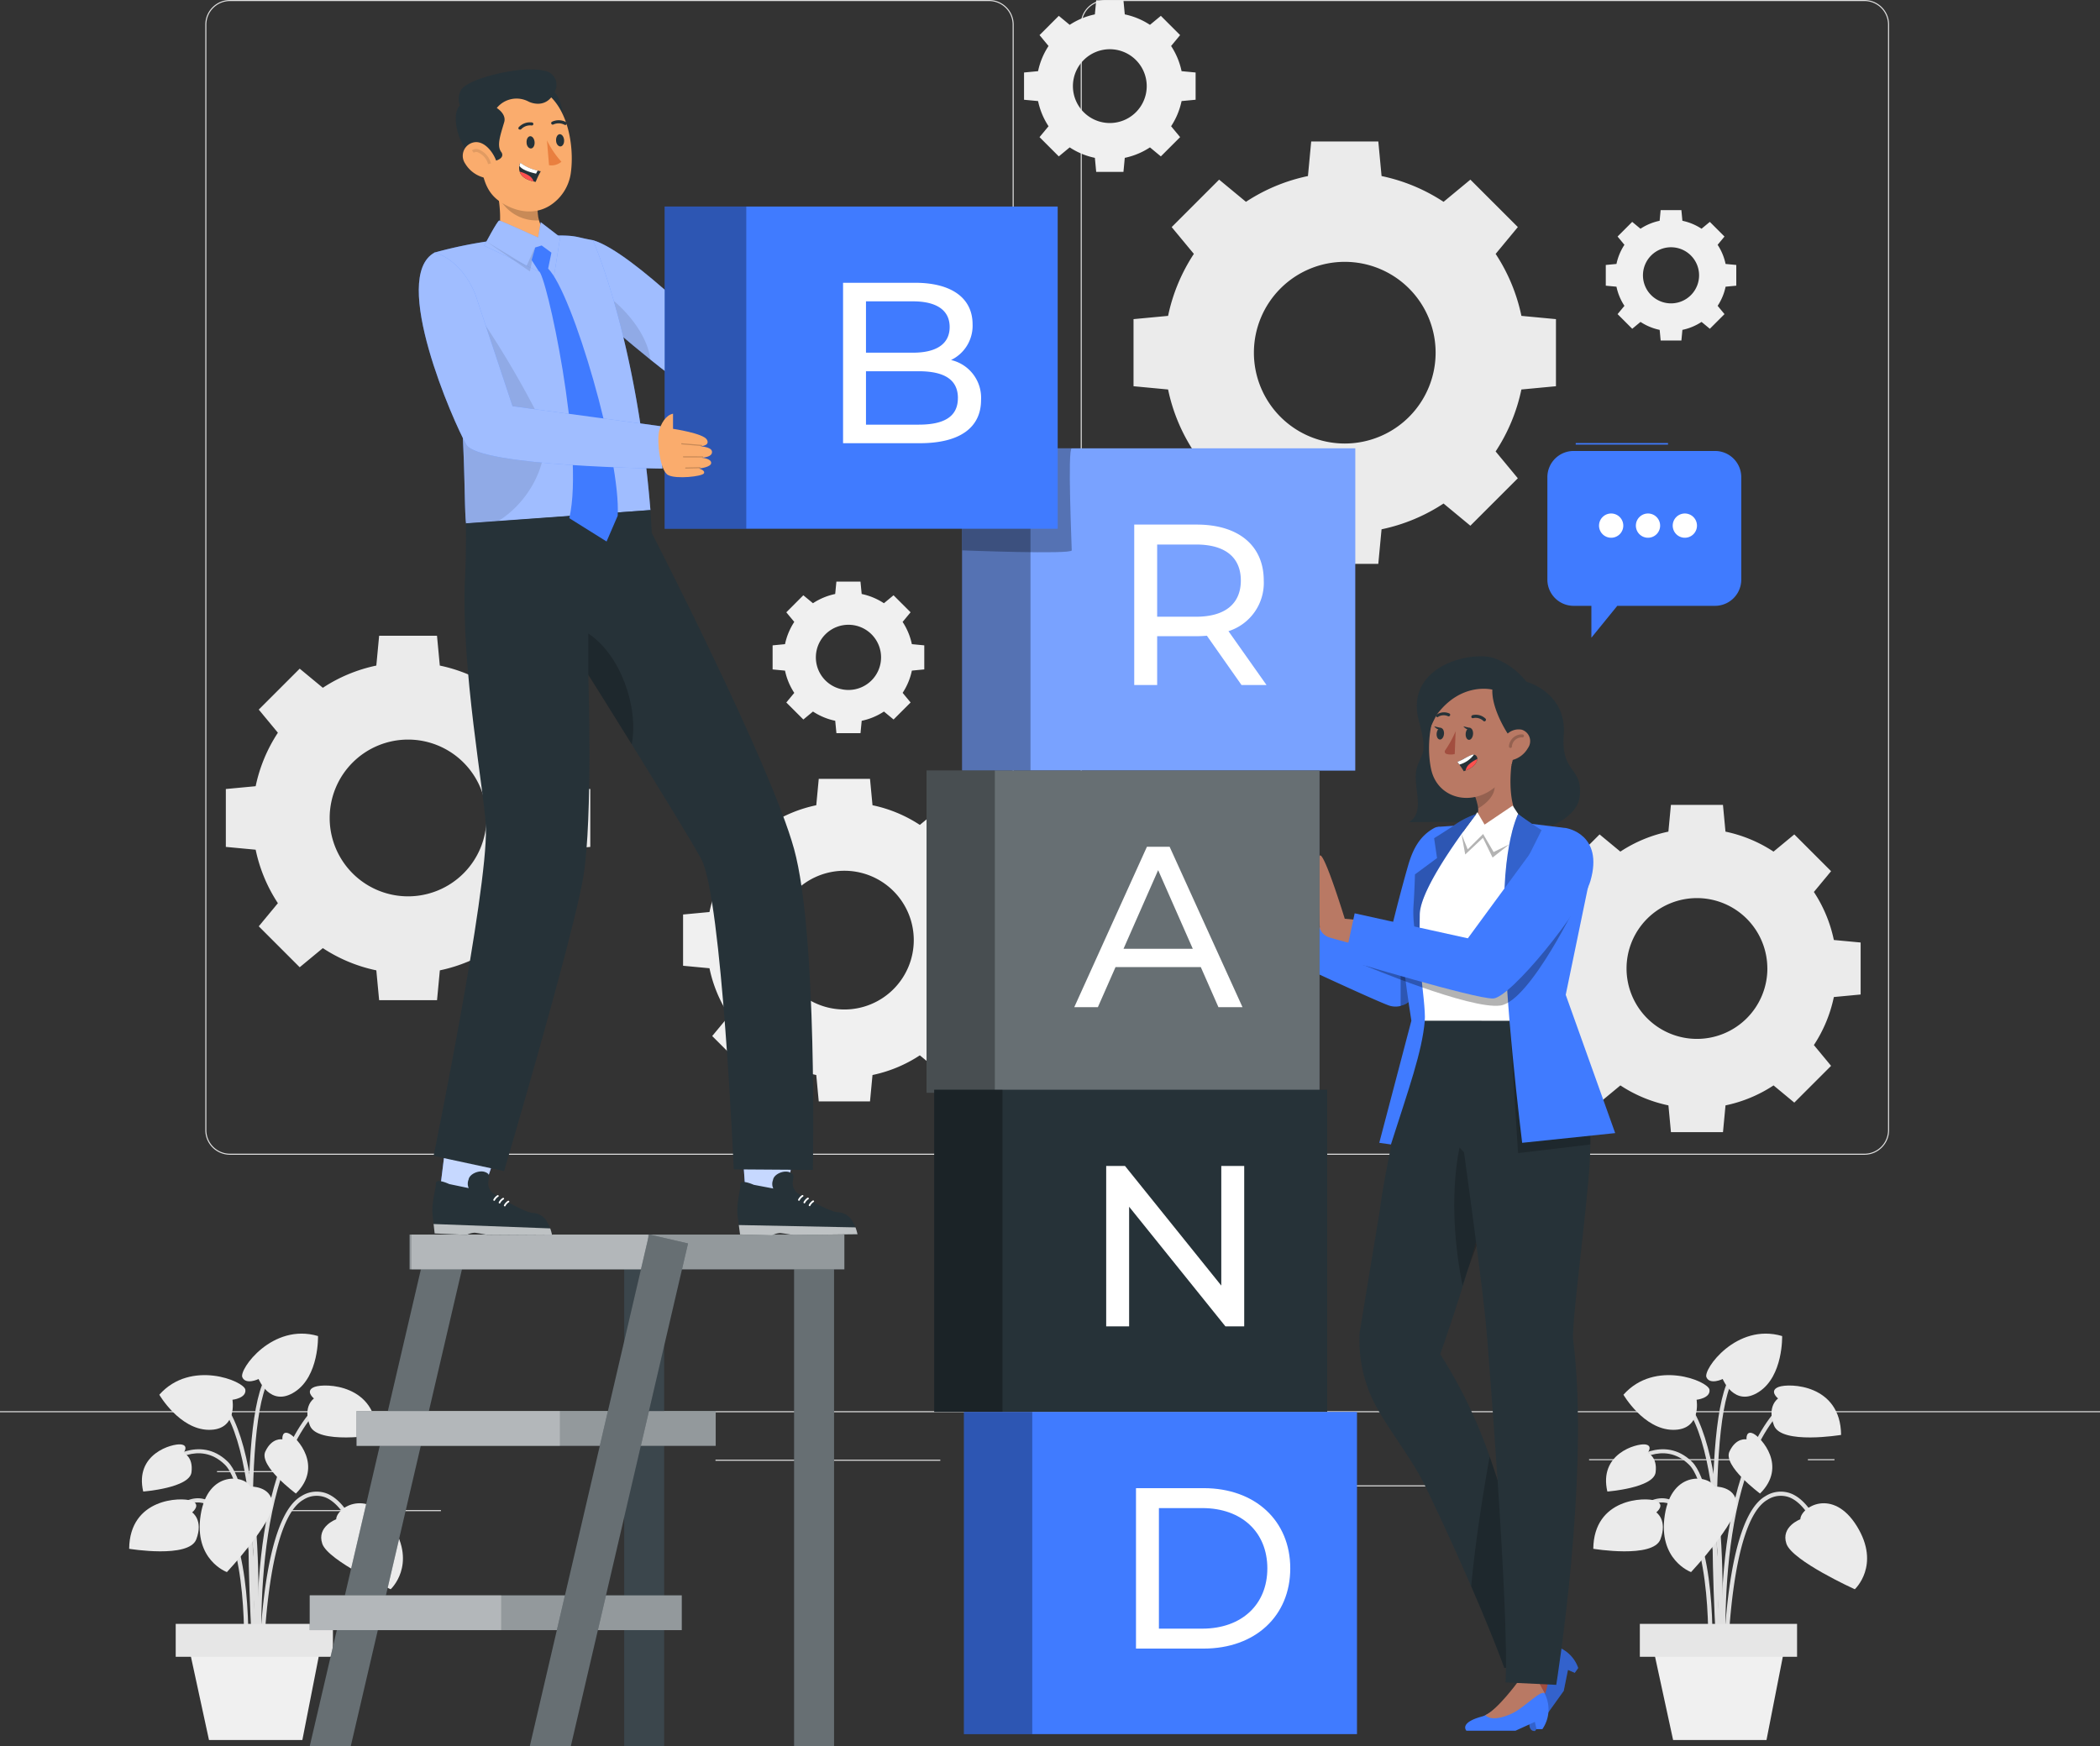 <svg xmlns="http://www.w3.org/2000/svg" width="351.095" height="292" viewBox="0 0 351.095 292">
  <rect x="0" y="0" width="351.095" height="292" fill="#333333" stroke="none"/>
  <g id="Group_11704" data-name="Group 11704" transform="translate(0 -44.535)">
    <g id="Background_complete" data-name="Background complete" transform="translate(0 44.535)">
      <g id="Group_11542" data-name="Group 11542">
        <g id="Group_11541" data-name="Group 11541">
          <g id="Group_11538" data-name="Group 11538" transform="translate(34.326)">
            <g id="Group_11535" data-name="Group 11535" transform="translate(146.356)">
              <g id="Group_11534" data-name="Group 11534">
                <path id="Path_53174" data-name="Path 53174" d="M388.346,237.635H261.428a4.121,4.121,0,0,1-4.116-4.116V48.651a4.121,4.121,0,0,1,4.116-4.116H388.346a4.121,4.121,0,0,1,4.117,4.116V233.519A4.121,4.121,0,0,1,388.346,237.635ZM261.428,44.711a3.946,3.946,0,0,0-3.941,3.941V233.519a3.945,3.945,0,0,0,3.941,3.941H388.346a3.945,3.945,0,0,0,3.941-3.941V48.651a3.946,3.946,0,0,0-3.941-3.941Z" transform="translate(-257.312 -44.535)" fill="#e0e0e0"/>
              </g>
            </g>
            <g id="Group_11537" data-name="Group 11537">
              <g id="Group_11536" data-name="Group 11536">
                <path id="Path_53175" data-name="Path 53175" d="M179.919,237.635H53a4.121,4.121,0,0,1-4.116-4.116V48.651A4.121,4.121,0,0,1,53,44.535H179.919a4.121,4.121,0,0,1,4.116,4.116V233.519A4.121,4.121,0,0,1,179.919,237.635ZM53,44.711a3.946,3.946,0,0,0-3.941,3.941V233.519A3.945,3.945,0,0,0,53,237.46H179.919a3.945,3.945,0,0,0,3.941-3.941V48.651a3.946,3.946,0,0,0-3.941-3.941Z" transform="translate(-48.884 -44.535)" fill="#e0e0e0"/>
              </g>
            </g>
          </g>
          <g id="Group_11540" data-name="Group 11540" transform="translate(0 235.983)">
            <g id="Group_11539" data-name="Group 11539">
              <rect id="Rectangle_27254" data-name="Rectangle 27254" width="351.095" height="0.176" fill="#e0e0e0"/>
            </g>
          </g>
        </g>
        <rect id="Rectangle_27255" data-name="Rectangle 27255" width="11.277" height="0.176" transform="translate(36.284 245.999)" fill="#e0e0e0"/>
        <rect id="Rectangle_27256" data-name="Rectangle 27256" width="37.588" height="0.176" transform="translate(119.62 244.096)" fill="#e0e0e0"/>
        <rect id="Rectangle_27257" data-name="Rectangle 27257" width="25.454" height="0.176" transform="translate(48.263 252.523)" fill="#e0e0e0"/>
        <rect id="Rectangle_27258" data-name="Rectangle 27258" width="30.328" height="0.176" transform="translate(265.675 244.005)" fill="#e0e0e0"/>
        <rect id="Rectangle_27259" data-name="Rectangle 27259" width="4.445" height="0.176" transform="translate(302.259 244.005)" fill="#e0e0e0"/>
        <rect id="Rectangle_27260" data-name="Rectangle 27260" width="37.841" height="0.176" transform="translate(222.041 248.38)" fill="#e0e0e0"/>
      </g>
      <g id="Group_11558" data-name="Group 11558" transform="translate(266.379 223.014)">
        <g id="Group_11549" data-name="Group 11549" transform="translate(4.595 6.732)">
          <g id="Group_11543" data-name="Group 11543" transform="translate(1.478 12.601)">
            <path id="Path_53176" data-name="Path 53176" d="M403.307,424.131c-.008-.275-.934-27.576-5.375-31.893-4.318-4.2-9.276-.156-9.484.018l-.445-.534c.056-.047,5.651-4.614,10.415.018,4.64,4.512,5.547,31.234,5.584,32.37Z" transform="translate(-388.003 -389.665)" fill="#e0e0e0"/>
          </g>
          <g id="Group_11544" data-name="Group 11544" transform="translate(16.801 6.058)">
            <path id="Path_53177" data-name="Path 53177" d="M410.187,426.721c-.032-.327-3.035-32.775,8.815-46.374l.524.456c-11.654,13.375-8.678,45.527-8.647,45.85Z" transform="translate(-409.825 -380.347)" fill="#e0e0e0"/>
          </g>
          <g id="Group_11545" data-name="Group 11545" transform="translate(9.659 3.558)">
            <path id="Path_53178" data-name="Path 53178" d="M406.72,422.229l-.694-.046c.025-.368,2.319-36.889-6.373-44.883l.47-.512C409.06,385.006,406.82,420.712,406.72,422.229Z" transform="translate(-399.653 -376.787)" fill="#e0e0e0"/>
          </g>
          <g id="Group_11546" data-name="Group 11546" transform="translate(17.162 19.683)">
            <path id="Path_53179" data-name="Path 53179" d="M411.033,429.047l-.694-.006c.008-1.006.286-24.668,7.008-28.52a4.753,4.753,0,0,1,4.349-.424c4.064,1.681,6.078,8.914,6.162,9.221l-.671.183c-.02-.072-2.008-7.212-5.758-8.763a4.1,4.1,0,0,0-3.737.385C411.314,404.779,411.036,428.8,411.033,429.047Z" transform="translate(-410.339 -399.751)" fill="#e0e0e0"/>
          </g>
          <g id="Group_11547" data-name="Group 11547" transform="translate(0 20.795)">
            <path id="Path_53180" data-name="Path 53180" d="M401.138,429.536l-.694-.039c.011-.187,1.014-18.7-3.982-25.221-1.211-1.581-2.524-2.334-3.913-2.236-3.274.229-6.019,5.019-6.046,5.067l-.605-.342c.119-.211,2.955-5.163,6.6-5.418,1.631-.116,3.152.729,4.514,2.507C402.166,410.579,401.182,428.765,401.138,429.536Z" transform="translate(-385.898 -401.335)" fill="#e0e0e0"/>
          </g>
          <g id="Group_11548" data-name="Group 11548" transform="translate(15.327)">
            <path id="Path_53181" data-name="Path 53181" d="M408.733,423.234c-.136-1.8-3.266-44.066,2.241-51.514l.558.413c-5.355,7.242-2.14,50.611-2.107,51.048Z" transform="translate(-407.725 -371.72)" fill="#e0e0e0"/>
          </g>
        </g>
        <g id="Group_11550" data-name="Group 11550" transform="translate(32.108 28.365)">
          <path id="Path_53182" data-name="Path 53182" d="M427.583,405.208s-3.3,1.218-2.321,4.093,11.43,7.608,11.43,7.608,4.375-4.01.357-10.533S427.673,403.15,427.583,405.208Z" transform="translate(-425.079 -402.528)" fill="#ebebeb"/>
        </g>
        <g id="Group_11551" data-name="Group 11551" transform="translate(11.795 24.247)">
          <path id="Path_53183" data-name="Path 53183" d="M404.606,397.988s3.518-.147,3.718,2.885-7.622,11.42-7.622,11.42-5.582-2.018-4.383-9.584S403.732,396.124,404.606,397.988Z" transform="translate(-396.151 -396.665)" fill="#ebebeb"/>
        </g>
        <g id="Group_11552" data-name="Group 11552" transform="translate(5.042 6.938)">
          <path id="Path_53184" data-name="Path 53184" d="M398.763,376.133s2.345-.251,2.156-1.68-9.118-5.106-14.386.84c0,0,3.373,5.794,8.249,5.87S398.763,376.133,398.763,376.133Z" transform="translate(-386.534 -372.014)" fill="#ebebeb"/>
        </g>
        <g id="Group_11553" data-name="Group 11553" transform="translate(18.879)">
          <path id="Path_53185" data-name="Path 53185" d="M409,369.721s-2.123,1.027-2.719-.285,5.038-9.156,12.654-6.9c0,0,.2,6.7-3.9,9.345S409,369.721,409,369.721Z" transform="translate(-406.241 -362.133)" fill="#ebebeb"/>
        </g>
        <g id="Group_11554" data-name="Group 11554" transform="translate(0 27.719)">
          <path id="Path_53186" data-name="Path 53186" d="M389.89,403.779s1.619-1.307-.128-1.945-10.319-.456-10.409,8.034c0,0,9.984,1.659,11.22-1.575S389.89,403.779,389.89,403.779Z" transform="translate(-379.354 -401.609)" fill="#ebebeb"/>
        </g>
        <g id="Group_11555" data-name="Group 11555" transform="translate(29.797 8.675)">
          <path id="Path_53187" data-name="Path 53187" d="M422.886,376.657s-1.619-1.307.129-1.945,10.319-.456,10.408,8.034c0,0-9.984,1.659-11.22-1.575S422.886,376.657,422.886,376.657Z" transform="translate(-421.789 -374.487)" fill="#ebebeb"/>
        </g>
        <g id="Group_11556" data-name="Group 11556" transform="translate(22.629 16.574)">
          <path id="Path_53188" data-name="Path 53188" d="M414.569,386.847s-.143-1.588,1.14-.966,5.752,5.444,1.119,10.019c0,0-6.235-4.618-5.111-7.023S414.569,386.847,414.569,386.847Z" transform="translate(-411.581 -385.736)" fill="#ebebeb"/>
        </g>
        <g id="Group_11557" data-name="Group 11557" transform="translate(2.129 18.514)">
          <path id="Path_53189" data-name="Path 53189" d="M389.346,389.934s.968-1.268-.449-1.425-7.768,1.538-6.29,7.879c0,0,7.737-.582,8.07-3.215S389.346,389.934,389.346,389.934Z" transform="translate(-382.385 -388.499)" fill="#ebebeb"/>
        </g>
        <path id="Path_53190" data-name="Path 53190" d="M412.212,450.793H396.6l-4.151-19.148h23.515Z" transform="translate(-383.255 -382.835)" fill="#f0f0f0"/>
        <rect id="Rectangle_27261" data-name="Rectangle 27261" width="26.286" height="5.506" transform="translate(7.783 48.533)" fill="#e6e6e6"/>
      </g>
      <g id="Group_11574" data-name="Group 11574" transform="translate(21.593 223.014)">
        <g id="Group_11565" data-name="Group 11565" transform="translate(4.595 6.732)">
          <g id="Group_11559" data-name="Group 11559" transform="translate(1.478 12.601)">
            <path id="Path_53191" data-name="Path 53191" d="M54.7,424.131c-.008-.275-.934-27.576-5.375-31.893-4.318-4.2-9.276-.156-9.484.018l-.445-.534c.056-.047,5.651-4.614,10.414.018,4.641,4.512,5.548,31.234,5.585,32.37Z" transform="translate(-39.4 -389.665)" fill="#e0e0e0"/>
          </g>
          <g id="Group_11560" data-name="Group 11560" transform="translate(16.801 6.058)">
            <path id="Path_53192" data-name="Path 53192" d="M61.584,426.721c-.032-.327-3.035-32.775,8.815-46.374l.524.456c-11.654,13.375-8.679,45.527-8.647,45.85Z" transform="translate(-61.222 -380.347)" fill="#e0e0e0"/>
          </g>
          <g id="Group_11561" data-name="Group 11561" transform="translate(9.659 3.558)">
            <path id="Path_53193" data-name="Path 53193" d="M58.117,422.229l-.694-.046c.025-.368,2.319-36.889-6.373-44.883l.47-.512C60.457,385.006,58.217,420.712,58.117,422.229Z" transform="translate(-51.05 -376.787)" fill="#e0e0e0"/>
          </g>
          <g id="Group_11562" data-name="Group 11562" transform="translate(17.162 19.683)">
            <path id="Path_53194" data-name="Path 53194" d="M62.43,429.047l-.694-.006c.008-1.006.286-24.668,7.008-28.52a4.751,4.751,0,0,1,4.349-.424c4.064,1.681,6.079,8.914,6.162,9.221l-.671.183c-.02-.072-2.008-7.212-5.758-8.763a4.1,4.1,0,0,0-3.737.385C62.711,404.779,62.433,428.8,62.43,429.047Z" transform="translate(-61.736 -399.751)" fill="#e0e0e0"/>
          </g>
          <g id="Group_11563" data-name="Group 11563" transform="translate(0 20.795)">
            <path id="Path_53195" data-name="Path 53195" d="M52.535,429.536l-.694-.039c.011-.187,1.014-18.7-3.982-25.221-1.211-1.581-2.524-2.334-3.913-2.236-3.273.229-6.018,5.019-6.045,5.067l-.605-.342c.119-.211,2.955-5.163,6.6-5.418,1.631-.116,3.152.729,4.514,2.507C53.563,410.579,52.579,428.765,52.535,429.536Z" transform="translate(-37.295 -401.335)" fill="#e0e0e0"/>
          </g>
          <g id="Group_11564" data-name="Group 11564" transform="translate(15.327)">
            <path id="Path_53196" data-name="Path 53196" d="M60.13,423.234c-.136-1.8-3.266-44.066,2.241-51.514l.559.413c-5.355,7.242-2.14,50.611-2.107,51.048Z" transform="translate(-59.122 -371.72)" fill="#e0e0e0"/>
          </g>
        </g>
        <g id="Group_11566" data-name="Group 11566" transform="translate(32.108 28.365)">
          <path id="Path_53197" data-name="Path 53197" d="M78.98,405.208s-3.3,1.218-2.321,4.093,11.43,7.608,11.43,7.608,4.375-4.01.357-10.533S79.07,403.15,78.98,405.208Z" transform="translate(-76.476 -402.528)" fill="#ebebeb"/>
        </g>
        <g id="Group_11567" data-name="Group 11567" transform="translate(11.795 24.247)">
          <path id="Path_53198" data-name="Path 53198" d="M56,397.988s3.519-.147,3.718,2.885-7.621,11.42-7.621,11.42-5.582-2.018-4.383-9.584S55.128,396.124,56,397.988Z" transform="translate(-47.548 -396.665)" fill="#ebebeb"/>
        </g>
        <g id="Group_11568" data-name="Group 11568" transform="translate(5.042 6.938)">
          <path id="Path_53199" data-name="Path 53199" d="M50.16,376.133s2.345-.251,2.156-1.68-9.118-5.106-14.386.84c0,0,3.373,5.794,8.249,5.87S50.16,376.133,50.16,376.133Z" transform="translate(-37.931 -372.014)" fill="#ebebeb"/>
        </g>
        <g id="Group_11569" data-name="Group 11569" transform="translate(18.879)">
          <path id="Path_53200" data-name="Path 53200" d="M60.4,369.721s-2.123,1.027-2.719-.285,5.038-9.156,12.654-6.9c0,0,.2,6.7-3.9,9.345S60.4,369.721,60.4,369.721Z" transform="translate(-57.638 -362.133)" fill="#ebebeb"/>
        </g>
        <g id="Group_11570" data-name="Group 11570" transform="translate(0 27.719)">
          <path id="Path_53201" data-name="Path 53201" d="M41.287,403.779s1.619-1.307-.128-1.945-10.319-.456-10.408,8.034c0,0,9.984,1.659,11.22-1.575S41.287,403.779,41.287,403.779Z" transform="translate(-30.751 -401.609)" fill="#ebebeb"/>
        </g>
        <g id="Group_11571" data-name="Group 11571" transform="translate(29.797 8.675)">
          <path id="Path_53202" data-name="Path 53202" d="M74.283,376.657s-1.619-1.307.128-1.945,10.319-.456,10.409,8.034c0,0-9.984,1.659-11.22-1.575S74.283,376.657,74.283,376.657Z" transform="translate(-73.185 -374.487)" fill="#ebebeb"/>
        </g>
        <g id="Group_11572" data-name="Group 11572" transform="translate(22.629 16.574)">
          <path id="Path_53203" data-name="Path 53203" d="M65.966,386.847s-.143-1.588,1.14-.966,5.752,5.444,1.119,10.019c0,0-6.235-4.618-5.111-7.023S65.966,386.847,65.966,386.847Z" transform="translate(-62.978 -385.736)" fill="#ebebeb"/>
        </g>
        <g id="Group_11573" data-name="Group 11573" transform="translate(2.129 18.514)">
          <path id="Path_53204" data-name="Path 53204" d="M40.743,389.934s.968-1.268-.449-1.425-7.768,1.538-6.29,7.879c0,0,7.737-.582,8.07-3.215S40.743,389.934,40.743,389.934Z" transform="translate(-33.782 -388.499)" fill="#ebebeb"/>
        </g>
        <path id="Path_53205" data-name="Path 53205" d="M63.609,450.793H48L43.85,431.645H67.366Z" transform="translate(-34.652 -382.835)" fill="#f0f0f0"/>
        <rect id="Rectangle_27262" data-name="Rectangle 27262" width="26.286" height="5.506" transform="translate(7.783 48.533)" fill="#e6e6e6"/>
      </g>
      <path id="Path_53206" data-name="Path 53206" d="M334.739,107.392a29.965,29.965,0,0,0-4.309-10.365l3.711-4.482-7.934-7.935-4.484,3.71a29.988,29.988,0,0,0-10.364-4.309l-.544-5.778H299.594l-.544,5.778a29.982,29.982,0,0,0-10.364,4.309L284.2,84.61l-7.935,7.935,3.711,4.483a29.969,29.969,0,0,0-4.309,10.364l-5.778.545v11.22l5.778.545a29.974,29.974,0,0,0,4.309,10.364l-3.711,4.483,7.935,7.935,4.483-3.712a29.956,29.956,0,0,0,10.364,4.309l.544,5.778h11.221l.544-5.778a29.948,29.948,0,0,0,10.364-4.309l4.484,3.712,7.934-7.935-3.711-4.483a29.961,29.961,0,0,0,4.309-10.364l5.778-.545v-11.22Zm-14.344,6.155a15.19,15.19,0,1,1-15.19-15.19A15.19,15.19,0,0,1,320.395,113.546Z" transform="translate(-80.377 -54.571)" fill="#ebebeb"/>
      <path id="Path_53207" data-name="Path 53207" d="M109.721,221.1A25.846,25.846,0,0,0,106,212.154l3.2-3.868-6.846-6.846-3.868,3.2a25.9,25.9,0,0,0-8.943-3.717l-.469-4.985H79.4l-.47,4.985a25.886,25.886,0,0,0-8.942,3.717l-3.868-3.2-6.846,6.846,3.2,3.868a25.859,25.859,0,0,0-3.718,8.942l-4.986.47v9.68l4.986.47a25.871,25.871,0,0,0,3.718,8.942l-3.2,3.868,6.846,6.846,3.868-3.2a25.859,25.859,0,0,0,8.942,3.718l.47,4.986H89.08l.469-4.986a25.855,25.855,0,0,0,8.943-3.718l3.868,3.2,6.846-6.846L106,240.66a25.858,25.858,0,0,0,3.718-8.942l4.985-.47v-9.68Zm-12.376,5.311A13.107,13.107,0,1,1,84.239,213.3,13.107,13.107,0,0,1,97.345,226.407Z" transform="translate(-16.013 -89.625)" fill="#ebebeb"/>
      <path id="Path_53208" data-name="Path 53208" d="M415.319,258.806a23.21,23.21,0,0,0-3.339-8.032l2.876-3.474-6.149-6.149-3.474,2.875a23.242,23.242,0,0,0-8.032-3.339l-.422-4.477h-8.7l-.422,4.477a23.233,23.233,0,0,0-8.031,3.339l-3.474-2.875-6.149,6.149,2.876,3.474a23.224,23.224,0,0,0-3.339,8.032l-4.478.423v8.695l4.478.423a23.22,23.22,0,0,0,3.339,8.031l-2.876,3.474L376.157,286l3.474-2.877a23.209,23.209,0,0,0,8.031,3.34l.422,4.478h8.7l.422-4.478a23.205,23.205,0,0,0,8.032-3.34L408.707,286l6.149-6.149-2.876-3.474a23.215,23.215,0,0,0,3.339-8.032l4.478-.423v-8.695Zm-11.115,4.77A11.772,11.772,0,1,1,392.432,251.8,11.772,11.772,0,0,1,404.2,263.576Z" transform="translate(-108.721 -101.618)" fill="#ebebeb"/>
      <path id="Path_53209" data-name="Path 53209" d="M212.162,252.282a22.881,22.881,0,0,0-3.291-7.916l2.835-3.424-6.06-6.06-3.424,2.834a22.9,22.9,0,0,0-7.915-3.29l-.416-4.413h-8.57l-.416,4.413a22.915,22.915,0,0,0-7.915,3.29l-3.424-2.834-6.06,6.06,2.835,3.424a22.9,22.9,0,0,0-3.291,7.916l-4.413.416v8.57l4.413.416a22.9,22.9,0,0,0,3.291,7.915l-2.835,3.424,6.06,6.06,3.424-2.835a22.888,22.888,0,0,0,7.915,3.29l.416,4.413h8.57l.416-4.413a22.89,22.89,0,0,0,7.915-3.291l3.424,2.835,6.06-6.06-2.835-3.423a22.892,22.892,0,0,0,3.291-7.916l4.412-.416V252.7Zm-10.955,4.7a11.6,11.6,0,1,1-11.6-11.6A11.6,11.6,0,0,1,201.207,256.982Z" transform="translate(-48.435 -99.772)" fill="#f0f0f0"/>
      <path id="Path_53210" data-name="Path 53210" d="M207.239,193.5a10.75,10.75,0,0,0-1.546-3.719l1.332-1.608-2.847-2.847-1.609,1.331a10.77,10.77,0,0,0-3.719-1.546l-.2-2.074h-4.026l-.2,2.074a10.767,10.767,0,0,0-3.719,1.546l-1.609-1.331-2.847,2.847,1.331,1.609a10.768,10.768,0,0,0-1.546,3.719l-2.074.2v4.026l2.074.2a10.777,10.777,0,0,0,1.546,3.72l-1.331,1.609L189.1,206.1l1.609-1.332a10.754,10.754,0,0,0,3.719,1.546l.2,2.074h4.026l.2-2.074a10.744,10.744,0,0,0,3.719-1.546l1.609,1.332,2.847-2.847-1.332-1.609a10.75,10.75,0,0,0,1.546-3.72l2.074-.2V193.7Zm-5.147,2.209a5.451,5.451,0,1,1-5.451-5.451A5.451,5.451,0,0,1,202.092,195.713Z" transform="translate(-54.788 -85.783)" fill="#f0f0f0"/>
      <path id="Path_53211" data-name="Path 53211" d="M270.157,56.461a12.164,12.164,0,0,0-1.751-4.21l1.508-1.82-3.222-3.223-1.821,1.507a12.191,12.191,0,0,0-4.21-1.75l-.221-2.347h-4.557l-.221,2.347a12.193,12.193,0,0,0-4.21,1.75l-1.821-1.507-3.223,3.223,1.508,1.821a12.169,12.169,0,0,0-1.75,4.209l-2.347.222v4.557l2.347.221a12.169,12.169,0,0,0,1.75,4.209l-1.508,1.821,3.223,3.223,1.821-1.508a12.166,12.166,0,0,0,4.21,1.75l.221,2.347h4.557l.221-2.347a12.179,12.179,0,0,0,4.21-1.751l1.821,1.508,3.222-3.223-1.508-1.82a12.164,12.164,0,0,0,1.751-4.21l2.347-.221V56.683Zm-5.826,2.5a6.17,6.17,0,1,1-6.169-6.169A6.17,6.17,0,0,1,264.331,58.961Z" transform="translate(-72.612 -44.56)" fill="#f0f0f0"/>
      <path id="Path_53212" data-name="Path 53212" d="M402.359,103.575a9.253,9.253,0,0,0-1.331-3.2l1.146-1.385-2.451-2.451-1.385,1.147a9.253,9.253,0,0,0-3.2-1.331l-.169-1.785H391.5l-.169,1.785a9.253,9.253,0,0,0-3.2,1.331l-1.385-1.147L384.3,98.989l1.146,1.385a9.253,9.253,0,0,0-1.331,3.2l-1.785.169v3.466l1.785.169a9.259,9.259,0,0,0,1.331,3.2l-1.146,1.385,2.451,2.451,1.385-1.147a9.254,9.254,0,0,0,3.2,1.331l.169,1.785h3.466l.169-1.785a9.254,9.254,0,0,0,3.2-1.331l1.385,1.147,2.451-2.451-1.146-1.385a9.259,9.259,0,0,0,1.331-3.2l1.785-.169v-3.466Zm-4.431,1.9a4.692,4.692,0,1,1-4.692-4.692A4.692,4.692,0,0,1,397.928,105.477Z" transform="translate(-113.861 -59.436)" fill="#f0f0f0"/>
    </g>
    <g id="Speech_Bubble" data-name="Speech Bubble" transform="translate(258.704 118.752)">
      <g id="Group_11578" data-name="Group 11578">
        <path id="Path_53216" data-name="Path 53216" d="M396.455,151.93H372.808a4.385,4.385,0,0,0-4.384,4.385v17.128a4.384,4.384,0,0,0,4.384,4.384h2.972v5.33l4.331-5.33h16.343a4.385,4.385,0,0,0,4.385-4.384V156.315A4.385,4.385,0,0,0,396.455,151.93Z" transform="translate(-368.424 -150.735)" fill="#407bff"/>
        <g id="Group_11577" data-name="Group 11577" transform="translate(8.637 11.652)">
          <path id="Path_53217" data-name="Path 53217" d="M382.43,166.846a2.027,2.027,0,1,1-1.682,1.681A2.028,2.028,0,0,1,382.43,166.846Zm4.478,1.681a2.027,2.027,0,1,0,1.681-1.681A2.028,2.028,0,0,0,386.908,168.527Zm6.16,0a2.027,2.027,0,1,0,1.681-1.681A2.028,2.028,0,0,0,393.068,168.527Z" transform="translate(-380.724 -166.821)" fill="#fff"/>
        </g>
        <path id="Path_53218" data-name="Path 53218" d="M375.171,150.228H390.6" transform="translate(-370.433 -150.228)" fill="none" stroke="#407bff" stroke-miterlimit="10" stroke-width="0.25"/>
      </g>
    </g>
    <g id="Character_2" data-name="Character 2" transform="translate(203.516 154.293)">
      <g id="Group_11614" data-name="Group 11614">
        <g id="Group_11594" data-name="Group 11594" transform="translate(0 28.501)">
          <path id="Path_53219" data-name="Path 53219" d="M303.615,269.659c.124-.021,5.27,2.58,5.27,2.58l2.47-5.992-4.156.031s-3.793,3.3-3.689,3.34" transform="translate(-293.904 -248.821)" fill="#b97964"/>
          <g id="Group_11593" data-name="Group 11593" transform="translate(0 11.396)">
            <g id="Group_11582" data-name="Group 11582">
              <g id="Group_11581" data-name="Group 11581">
                <g id="Group_11580" data-name="Group 11580">
                  <g id="Group_11579" data-name="Group 11579">
                    <path id="Path_53220" data-name="Path 53220" d="M303.339,263.79a4.77,4.77,0,0,0-1.261-2.985c-1.182-1.063-1.842-2.227-2.775-2.957s-.624.839-.291,1.641.7,1.713.06,1.866-6.09-1.453-6.957-1.14-.067.849-.067.849-1.224-.351-1.618.136.31.938.31.938-.831-.206-.909.4,4.1,2.587,4.239,2.779c0,0-2.1-1.608-2.7-1.1s.869,1.434,2.021,2.2a6.133,6.133,0,0,0,4.012,1.032c1.4-.166,3.835.289,4.7-1.095A12.786,12.786,0,0,0,303.339,263.79Z" transform="translate(-289.83 -257.66)" fill="#b97964"/>
                  </g>
                </g>
              </g>
            </g>
            <g id="Group_11587" data-name="Group 11587" transform="translate(0.962 3.425)" opacity="0.2">
              <g id="Group_11586" data-name="Group 11586">
                <g id="Group_11585" data-name="Group 11585">
                  <g id="Group_11584" data-name="Group 11584">
                    <g id="Group_11583" data-name="Group 11583">
                      <path id="Path_53221" data-name="Path 53221" d="M291.289,263.767c1.4.41,2.777.866,4.13,1.369a7.979,7.979,0,0,0-.283,1.1c-.028.187.262.163.3-.018A8.088,8.088,0,0,1,296.809,263c.113-.162-.126-.282-.239-.12a8.467,8.467,0,0,0-.477.759.089.089,0,0,0-.055-.053,14.191,14.191,0,0,0-3.257-1.041c-.174-.03-.278.246-.1.282a13.857,13.857,0,0,1,3.184,1.016c.039.016-.147.425-.11.409a2.71,2.71,0,0,0-.242.614q-2.03-.754-4.13-1.369C291.217,263.442,291.119,263.718,291.289,263.767Z" transform="translate(-291.2 -262.538)"/>
                    </g>
                  </g>
                </g>
              </g>
            </g>
            <g id="Group_11592" data-name="Group 11592" transform="translate(6.735 5.252)" opacity="0.2">
              <g id="Group_11591" data-name="Group 11591">
                <g id="Group_11590" data-name="Group 11590">
                  <g id="Group_11589" data-name="Group 11589">
                    <g id="Group_11588" data-name="Group 11588">
                      <path id="Path_53222" data-name="Path 53222" d="M299.586,265.529a3.443,3.443,0,0,1,3.943,1.569c.083.152.35,0,.267-.156a3.712,3.712,0,0,0-4.258-1.682A.137.137,0,1,0,299.586,265.529Z" transform="translate(-299.422 -265.138)"/>
                    </g>
                  </g>
                </g>
              </g>
            </g>
          </g>
          <path id="Path_53223" data-name="Path 53223" d="M332.12,241.431a1.773,1.773,0,0,0-.857.209c-2.444,1.347-3.573,3.565-4.353,6.263-1.67,5.78-3.349,12.866-3.349,12.866s-11.517-2.647-14.165-3.034l-2.2,6.139s15.205,7.1,16.7,7.5c4.408,1.175,6.678-6.45,6.678-6.45l1.546-23.492Z" transform="translate(-295.004 -241.431)" fill="#407bff"/>
          <path id="Path_53224" data-name="Path 53224" d="M334.89,277.77l-1.4-12.508v13.331A14.084,14.084,0,0,0,334.89,277.77Z" transform="translate(-302.833 -248.528)" opacity="0.3"/>
        </g>
        <g id="Group_11599" data-name="Group 11599" transform="translate(32.057)">
          <path id="Path_53225" data-name="Path 53225" d="M364.015,224.3c.544-5.066-3.148-3.819-2.665-10.3.532-7.131-6.248-8.916-6.248-8.916a12.07,12.07,0,0,0-5.6-4.009c-4.164-1.124-14.8,1.619-12.356,10.632,1.456,5.374.565,5.154-.242,7.4-1.142,3.18,1.606,7.542-1.424,9.471,0,0,11.635-.239,24.075.48C359.559,229.065,363.683,227.4,364.015,224.3Z" transform="translate(-335.484 -200.843)" fill="#263238"/>
          <path id="Path_53226" data-name="Path 53226" d="M358.471,235.984a24.567,24.567,0,0,0-4.634,3.226A9.453,9.453,0,0,1,352.1,240.4c-1.677.89-3.206,1.4-3.62.591a2.721,2.721,0,0,1-.215-.572c-.352-1.354-.207-3.257.887-4.128,1.234-.982,1.828-1.822,1.607-3.152a9.991,9.991,0,0,0-.709-2.287l1.425-.856,5.078-5.125C355.968,228.011,355.8,234.127,358.471,235.984Z" transform="translate(-339.238 -207.998)" fill="#b97964"/>
          <path id="Path_53227" data-name="Path 53227" d="M351.735,234.651c1.4-.829,2.93-2.267,2.746-3.91a7.705,7.705,0,0,0-.4-1.768l-2.837,3.756A9.423,9.423,0,0,1,351.735,234.651Z" transform="translate(-340.178 -209.22)" opacity="0.2"/>
          <path id="Path_53228" data-name="Path 53228" d="M355.2,213.465c-.478,5.217-.57,7.43-3.263,10.166-4.05,4.116-10.281,2.732-11.353-2.441-.966-4.655-.022-12.4,5.1-14.6A6.711,6.711,0,0,1,355.2,213.465Z" transform="translate(-336.901 -202.371)" fill="#b97964"/>
          <path id="Path_53229" data-name="Path 53229" d="M352.525,215.853a.23.23,0,0,1-.185-.06,1.883,1.883,0,0,0-1.72-.48.235.235,0,0,1-.3-.173.279.279,0,0,1,.191-.322,2.347,2.347,0,0,1,2.18.581.262.262,0,0,1,0,.364A.271.271,0,0,1,352.525,215.853Z" transform="translate(-339.9 -204.985)" fill="#263238"/>
          <path id="Path_53230" data-name="Path 53230" d="M342.062,214.972a.2.2,0,0,1-.119-.114.28.28,0,0,1,.129-.335,2.155,2.155,0,0,1,2.114-.138.237.237,0,0,1,.056.331.245.245,0,0,1-.323.105,1.727,1.727,0,0,0-1.675.129A.228.228,0,0,1,342.062,214.972Z" transform="translate(-337.403 -204.814)" fill="#263238"/>
          <path id="Path_53231" data-name="Path 53231" d="M345.808,218.675a17.7,17.7,0,0,1-1.737,3.17.4.4,0,0,0,.189.616,2.581,2.581,0,0,0,1.4.022Z" transform="translate(-338.018 -206.153)" fill="#a24e3f"/>
          <g id="Group_11595" data-name="Group 11595" transform="translate(9.086 11.702)">
            <path id="Path_53232" data-name="Path 53232" d="M350.207,218.865c-.026.553-.325,1.006-.668,1.013s-.6-.435-.575-.987.324-1.006.668-1.013S350.232,218.313,350.207,218.865Z" transform="translate(-348.584 -217.618)" fill="#263238"/>
            <path id="Path_53233" data-name="Path 53233" d="M349.62,217.791l-1.2-.283S349.077,218.4,349.62,217.791Z" transform="translate(-348.423 -217.508)" fill="#263238"/>
          </g>
          <g id="Group_11596" data-name="Group 11596" transform="translate(4.203 11.702)">
            <path id="Path_53234" data-name="Path 53234" d="M343.288,218.849c-.026.535-.324.975-.666.982s-.6-.421-.572-.956.324-.975.666-.982S343.314,218.314,343.288,218.849Z" transform="translate(-341.641 -217.623)" fill="#263238"/>
            <path id="Path_53235" data-name="Path 53235" d="M342.667,217.791l-1.2-.283S342.124,218.4,342.667,217.791Z" transform="translate(-341.469 -217.508)" fill="#263238"/>
          </g>
          <path id="Path_53236" data-name="Path 53236" d="M353.242,214.806s-2.691-4.051-2.553-7.332c0,0-5.151-1.343-9.26,4.146a23.44,23.44,0,0,0-1.63,3.59s-.984-9.928,7.826-10.741,10.524,11.553,6.233,15.714A6.469,6.469,0,0,0,353.242,214.806Z" transform="translate(-336.759 -201.911)" fill="#263238"/>
          <g id="Group_11597" data-name="Group 11597" transform="translate(15.569 12.21)">
            <path id="Path_53237" data-name="Path 53237" d="M361.96,221.367a4.2,4.2,0,0,1-2.536,1.972c-1.38.347-2.094-1.874-1.623-3.257a2.776,2.776,0,0,1,3.125-1.8A2,2,0,0,1,361.96,221.367Z" transform="translate(-357.656 -218.231)" fill="#b97964"/>
            <path id="Path_53238" data-name="Path 53238" d="M359.629,221.551a1.894,1.894,0,0,1,2.011-1.765" transform="translate(-358.243 -218.693)" fill="none" stroke="#000" stroke-linecap="round" stroke-linejoin="round" stroke-width="0.5" opacity="0.2"/>
          </g>
          <g id="Group_11598" data-name="Group 11598" transform="translate(8.075 16.42)">
            <path id="Path_53239" data-name="Path 53239" d="M347.459,225.265a15.024,15.024,0,0,1,2.1-1.02.658.658,0,0,1,.766.664h0a.684.684,0,0,1-.01.137c-.112.616-.593,1.309-1.944,1.852-.1.044-.206.084-.311.122a12.977,12.977,0,0,0-1.076-1.555S347.172,225.4,347.459,225.265Z" transform="translate(-346.984 -224.227)" fill="#263238"/>
            <path id="Path_53240" data-name="Path 53240" d="M347,225.453l.329.45a4.489,4.489,0,0,0,2.428-1.652c-.17-.183-1.743.727-1.743.727A8.185,8.185,0,0,1,347,225.453Z" transform="translate(-346.988 -224.227)" fill="#fff"/>
            <path id="Path_53241" data-name="Path 53241" d="M348.96,227.216c1.4-.563,1.865-1.287,1.955-1.919a4.858,4.858,0,0,0-1.432.933A1.822,1.822,0,0,0,348.96,227.216Z" transform="translate(-347.572 -224.545)" fill="#fd504e"/>
          </g>
        </g>
        <g id="Group_11601" data-name="Group 11601" transform="translate(31.625 24.964)">
          <g id="Group_11600" data-name="Group 11600" transform="translate(0 4.099)">
            <path id="Path_53242" data-name="Path 53242" d="M358.027,275.628a133.551,133.551,0,0,1,5.655-25.508c1.067-3.356-2.491-7.42-2.491-7.42s-2.713.16-3.164.11c-.494-.058-1-.108-1.51-.152a72.181,72.181,0,0,0-10.379-.353c-.859.051-1.739.123-2.606.195-.279.029-2.091.057-2.364.086,0,0-4.909,5.745-5.174,9.8-.143,2.266-1.238,3.241-1.116,8.661.021,3.68,2.692,9.042,2.936,14.217Z" transform="translate(-334.868 -242.233)" fill="#fff"/>
          </g>
          <path id="Path_53243" data-name="Path 53243" d="M348.142,240.974l2.535-3.483,1.207,2.073,4.695-3.169.93,1.4-1.777,5.215s-4.443,1.819-4.678,1.819A41.315,41.315,0,0,1,348.142,240.974Z" transform="translate(-338.821 -236.395)" fill="#fff"/>
          <path id="Path_53244" data-name="Path 53244" d="M347.975,243.148l1.038,2.566,2.579-2.566,1.755,3.013,2.621-1.284-2.794,2.212-1.616-3.3-2.958,2.786Z" transform="translate(-338.772 -238.406)" opacity="0.3"/>
        </g>
        <g id="Group_11602" data-name="Group 11602" transform="translate(51.765 165.17)">
          <path id="Path_53245" data-name="Path 53245" d="M372.3,440.113l-.574.8-1.138-.491-.71,3.51-4.8,6.708s-1.828.293-.388-3.519a2.979,2.979,0,0,0,.152-.577c.427-2.28-.513-6.651-.513-6.651l2.635-3.68a5.646,5.646,0,0,1,.742.081A5.739,5.739,0,0,1,372.3,440.113Z" transform="translate(-363.724 -436.108)" fill="#407bff"/>
          <path id="Path_53246" data-name="Path 53246" d="M372.3,440.113l-.574.8-1.138-.491-.71,3.51-4.8,6.708s-1.828.293-.388-3.519a2.979,2.979,0,0,0,.152-.577c.427-2.28-.513-6.651-.513-6.651l2.635-3.68a5.646,5.646,0,0,1,.742.081A5.739,5.739,0,0,1,372.3,440.113Z" transform="translate(-363.724 -436.108)" opacity="0.2"/>
          <path id="Path_53247" data-name="Path 53247" d="M367.529,436.249l.011.008c-.885.095-.108,4.024-.465,6.228-.321,1.967-1.168,3.822-2.41,4.014.427-2.28-1.114-7.476-1.114-7.476l2.119-2.959S367.061,436.172,367.529,436.249Z" transform="translate(-363.55 -436.064)" fill="#a24e3f"/>
        </g>
        <g id="Group_11603" data-name="Group 11603" transform="translate(41.444 171.556)">
          <path id="Path_53248" data-name="Path 53248" d="M361.754,453.509h-.979l-.272-1.218-3.238,1.474H349.06s-1.3-1.322,2.6-2.376a2.951,2.951,0,0,0,.553-.213c2.084-.985,5.049-4.311,5.049-4.311h4.5a5.749,5.749,0,0,1,.369.654A5.821,5.821,0,0,1,361.754,453.509Z" transform="translate(-348.851 -445.666)" fill="#407bff"/>
          <path id="Path_53249" data-name="Path 53249" d="M363.565,447.009v.014c-.595-.668-3.3,2.266-5.281,3.264-1.77.889-3.758,1.281-4.639.379,2.084-.985,5.393-5.509,5.393-5.509l3.617.11S363.352,446.582,363.565,447.009Z" transform="translate(-350.278 -445.158)" fill="#b97964"/>
        </g>
        <g id="Group_11604" data-name="Group 11604" transform="translate(23.764 60.926)">
          <path id="Path_53250" data-name="Path 53250" d="M345.439,360.489a80.8,80.8,0,0,0-8.254-17.11c13.429-38.522,13.009-55.756,13.009-55.756l-16.171-.013-1.723,6.443s-4.04,16.037-5.218,25.244l-3.375,20.467v.058a23.127,23.127,0,0,0,2.72,12.21c2.2,4.084,6.084,8.933,8.218,13.335,2.806,5.81,5.455,11.633,7.717,16.844,2.383,5.491,4.323,10.291,5.533,13.625,1.146.13,4.6-1.949,5.6-3.832A188.831,188.831,0,0,0,345.439,360.489Z" transform="translate(-323.673 -287.609)" fill="#263238"/>
          <path id="Path_53251" data-name="Path 53251" d="M347.646,340.918c1.97-6.547,4.176-10.279,5.178-15.142.009-1.135-3.763-5.994-5.684-7.952C347.14,317.824,344.829,327.11,347.646,340.918Z" transform="translate(-330.396 -296.607)" opacity="0.2"/>
          <path id="Path_53252" data-name="Path 53252" d="M350.286,413.12c2.384,5.491,4.324,10.291,5.533,13.625,1.146.13,4.6-1.949,5.6-3.832a188.845,188.845,0,0,0-8.053-31.515C352.226,397.777,350.952,405.839,350.286,413.12Z" transform="translate(-331.598 -318.518)" opacity="0.2"/>
        </g>
        <g id="Group_11605" data-name="Group 11605" transform="translate(38.197 60.94)">
          <path id="Path_53253" data-name="Path 53253" d="M344.227,287.98s6.155,42.551,6.872,52.131c0,0,3.8,46.473,3.121,58.153l8.48.412s5.7-35.2,2.82-57.786c-.25-2.944,2.377-22.149,2.792-29.8,1-18.406-6.469-23.462-6.469-23.462Z" transform="translate(-344.227 -287.628)" fill="#263238"/>
        </g>
        <path id="Path_53254" data-name="Path 53254" d="M359.522,289.038l1.348,21.136,12.088-1.441V306.56Z" transform="translate(-310.585 -227.108)" opacity="0.2"/>
        <g id="Group_11609" data-name="Group 11609" transform="translate(47.959 26.362)">
          <path id="Path_53255" data-name="Path 53255" d="M368.472,269.187l3.6-17.412c.8-3.2-.41-2.6-.367-3.462.143-2.706-3.139-7-3.139-7l-8.325-1.025s-1.593,5.75-1.929,16.741,2.875,36.908,2.875,36.908l15.554-1.626Z" transform="translate(-358.176 -238.952)" fill="#407bff"/>
          <g id="Group_11608" data-name="Group 11608">
            <g id="Group_11606" data-name="Group 11606">
              <path id="Path_53256" data-name="Path 53256" d="M360.407,238.513s-3.219,6.353-2,22.339l5.348-11.492-1.935-3.14,2.569-5.133s-2.748-1.767-3.9-2.7Z" transform="translate(-358.13 -238.385)" fill="#407bff"/>
            </g>
            <g id="Group_11607" data-name="Group 11607" opacity="0.2">
              <path id="Path_53257" data-name="Path 53257" d="M360.407,238.513s-3.219,6.353-2,22.339l5.348-11.492-1.935-3.14,2.569-5.133s-2.748-1.767-3.9-2.7Z" transform="translate(-358.13 -238.385)"/>
            </g>
          </g>
        </g>
        <g id="Group_11611" data-name="Group 11611" transform="translate(27.082 26.357)">
          <path id="Path_53258" data-name="Path 53258" d="M344.062,239.384s-7.156,8.635-8.914,14.865c-1.156,4.1,1.123,15.9.857,19.024-.438,5.147-2.711,11.446-5.659,20.672l-1.949-.277,5.369-20.422s-2.484-15.388-1.824-19.239,6.4-13.186,6.4-13.186l2.62-.18Z" transform="translate(-328.398 -238.678)" fill="#407bff"/>
          <g id="Group_11610" data-name="Group 11610" transform="translate(5.669)">
            <path id="Path_53259" data-name="Path 53259" d="M337.477,260.944a20.326,20.326,0,0,1-.979-6.78c.219-3.253.27-5.681.27-5.681l3.691-2.728-.486-3.326s1.78-1.093,3.434-2.213a13.793,13.793,0,0,1,3.638-1.833s-9.428,11.93-9.475,16.812C337.524,259.9,337.477,260.944,337.477,260.944Z" transform="translate(-336.471 -238.378)" fill="#407bff"/>
            <path id="Path_53260" data-name="Path 53260" d="M337.477,260.944a20.326,20.326,0,0,1-.979-6.78c.219-3.253.27-5.681.27-5.681l3.691-2.728-.486-3.326s1.78-1.093,3.434-2.213a13.793,13.793,0,0,1,3.638-1.833s-9.428,11.93-9.475,16.812C337.524,259.9,337.477,260.944,337.477,260.944Z" transform="translate(-336.471 -238.378)" opacity="0.3"/>
          </g>
        </g>
        <path id="Path_53261" data-name="Path 53261" d="M324.748,269.735s17.668,7.406,22.677,6.688,13.159-17.85,13.159-17.85L344.691,273.3l-20.409-3.7" transform="translate(-300.09 -218.035)" opacity="0.3"/>
        <g id="Group_11613" data-name="Group 11613" transform="translate(16.817 28.725)">
          <g id="Group_11612" data-name="Group 11612" transform="translate(0 4.561)">
            <path id="Path_53262" data-name="Path 53262" d="M314.254,265.677" transform="translate(-313.921 -253.436)" fill="#b97964"/>
            <path id="Path_53263" data-name="Path 53263" d="M318.275,258.838s-3.414-11.13-4.162-10.572,0,12.22,0,12.22a2.51,2.51,0,0,0,1.642,1.488c1.066.331,6.21,1.7,6.21,1.7l.8-4.413Z" transform="translate(-313.78 -248.245)" fill="#b97964"/>
          </g>
          <path id="Path_53264" data-name="Path 53264" d="M357.214,241.75s6.333.982,4.027,8.871c-1.373,4.7-13.309,19.495-16.241,19.614s-24.82-6.507-24.82-6.507l1.656-7.734,18.923,4.179L352.8,243.767Z" transform="translate(-315.686 -241.75)" fill="#407bff"/>
        </g>
      </g>
    </g>
    <g id="Blocks" transform="translate(154.91 119.511)">
      <g id="Group_11617" data-name="Group 11617" transform="translate(5.964)">
        <g id="Group_11616" data-name="Group 11616" transform="translate(0 0)">
          <path id="Path_53265" data-name="Path 53265" d="M242.746,151.31H229.1v53.876h65.705V151.31Z" transform="translate(-229.103 -151.31)" fill="#407bff"/>
          <rect id="Rectangle_27263" data-name="Rectangle 27263" width="65.705" height="53.876" fill="#fff" opacity="0.3"/>
          <rect id="Rectangle_27264" data-name="Rectangle 27264" width="11.412" height="53.876" opacity="0.3"/>
          <g id="Group_11615" data-name="Group 11615" transform="translate(28.757 12.746)">
            <path id="Path_53266" data-name="Path 53266" d="M287.992,196.291l-5.787-8.24c-.536.039-1.112.077-1.686.077h-6.63v8.164h-3.833V169.462h10.463c6.976,0,11.191,3.526,11.191,9.352a8.466,8.466,0,0,1-5.9,8.47l6.362,9.007Zm-.115-17.477c0-3.833-2.568-6.017-7.473-6.017h-6.515v12.073H280.4C285.309,184.869,287.877,182.646,287.877,178.814Z" transform="translate(-270.056 -169.462)" fill="#fff"/>
          </g>
        </g>
        <path id="Path_53267" data-name="Path 53267" d="M229.1,168.364s18.31.724,18.31,0-.724-17.054,0-17.054H229.1Z" transform="translate(-229.103 -151.31)" opacity="0.3"/>
      </g>
      <g id="Group_11619" data-name="Group 11619" transform="translate(0 53.876)">
        <path id="Path_53268" data-name="Path 53268" d="M234.253,228.036H220.61v53.876h65.705V228.036Z" transform="translate(-220.61 -228.036)" fill="#263238"/>
        <rect id="Rectangle_27265" data-name="Rectangle 27265" width="65.705" height="53.876" transform="translate(0 0)" fill="#fff" opacity="0.3"/>
        <rect id="Rectangle_27266" data-name="Rectangle 27266" width="11.412" height="53.876" transform="translate(0 0)" opacity="0.3"/>
        <g id="Group_11618" data-name="Group 11618" transform="translate(24.693 12.747)">
          <path id="Path_53269" data-name="Path 53269" d="M276.931,266.31H262.675l-2.952,6.707h-3.948l12.149-26.829h3.795l12.188,26.829h-4.025Zm-1.341-3.066L269.8,250.1l-5.787,13.146Z" transform="translate(-255.775 -246.189)" fill="#fff"/>
        </g>
      </g>
      <g id="Group_11621" data-name="Group 11621" transform="translate(1.279 107.253)">
        <path id="Path_53270" data-name="Path 53270" d="M236.074,304.051H222.431v53.876h65.705V304.051Z" transform="translate(-222.431 -304.051)" fill="#263238"/>
        <rect id="Rectangle_27267" data-name="Rectangle 27267" width="11.412" height="53.876" transform="translate(0 0)" opacity="0.3"/>
        <g id="Group_11620" data-name="Group 11620" transform="translate(28.756 12.747)">
          <path id="Path_53271" data-name="Path 53271" d="M286.455,322.2v26.828h-3.142l-16.1-20.006v20.006h-3.833V322.2h3.142l16.1,20.005V322.2Z" transform="translate(-263.383 -322.204)" fill="#fff"/>
        </g>
      </g>
      <g id="Group_11623" data-name="Group 11623" transform="translate(6.257 161.13)">
        <path id="Path_53272" data-name="Path 53272" d="M243.163,380.777H229.52v53.876h65.705V380.777Z" transform="translate(-229.52 -380.777)" fill="#407bff"/>
        <rect id="Rectangle_27268" data-name="Rectangle 27268" width="11.412" height="53.876" transform="translate(0 0)" opacity="0.3"/>
        <g id="Group_11622" data-name="Group 11622" transform="translate(28.757 12.747)">
          <path id="Path_53273" data-name="Path 53273" d="M270.473,398.93h11.305c8.624,0,14.488,5.442,14.488,13.413s-5.864,13.415-14.488,13.415H270.473Zm11.076,23.494c6.63,0,10.885-4.063,10.885-10.081s-4.255-10.079-10.885-10.079h-7.243v20.16Z" transform="translate(-270.473 -398.93)" fill="#fff"/>
        </g>
      </g>
    </g>
    <g id="Character_1" data-name="Character 1" transform="translate(51.784 56.14)">
      <g id="Group_11703" data-name="Group 11703">
        <g id="Group_11627" data-name="Group 11627" transform="translate(47.342 28.558)">
          <g id="Group_11625" data-name="Group 11625" transform="translate(39.573 16.441)">
            <g id="Group_11624" data-name="Group 11624">
              <path id="Path_53274" data-name="Path 53274" d="M213.955,132.772c.143-1.668-4.686-.76-5.3-.984,0,0,2.942-.2,4.335-.369,1.917-.542-.375-1.319-.741-1.184,2.294-1.616-6.506-1.3-6.667-1.73-.558-.327.048-1.076.589-1.732,2.349-3.484-1.752-.407-3.25.36a4.052,4.052,0,0,0-1.7,1.727l-3.394.073-.308,5.389,4.679-.283-.01-.071c1.794,1.078,4.844.94,7.273.895,5.371.037,1.588-1.692-.32-1.222C209.333,133.5,213.858,133.359,213.955,132.772Z" transform="translate(-197.524 -125.145)" fill="#faac6d"/>
              <path id="Path_53275" data-name="Path 53275" d="M216.888,132.386q-1.626-.017-3.249.114" transform="translate(-202.323 -127.301)" fill="none" stroke="#000" stroke-linecap="round" stroke-linejoin="round" stroke-width="0.25" opacity="0.3"/>
              <path id="Path_53276" data-name="Path 53276" d="M212.627,135.682a7.2,7.2,0,0,0-.072-4.14" transform="translate(-202 -127.05)" fill="none" stroke="#000" stroke-linecap="round" stroke-linejoin="round" stroke-width="0.25" opacity="0.3"/>
              <path id="Path_53277" data-name="Path 53277" d="M207.419,130.778a2.489,2.489,0,0,1-2.374,2.081" transform="translate(-199.764 -126.823)" fill="none" stroke="#000" stroke-linecap="round" stroke-linejoin="round" stroke-width="0.25" opacity="0.3"/>
            </g>
          </g>
          <g id="Group_11626" data-name="Group 11626">
            <path id="Path_53278" data-name="Path 53278" d="M141.167,101.732c6.71,1.92,22.512,18.282,22.512,18.282l19.479,1.423.736,6.384s-19.923,1.168-23.075.682-17.579-13.13-17.579-13.13Z" transform="translate(-141.167 -101.732)" fill="#407bff"/>
          </g>
          <path id="Path_53279" data-name="Path 53279" d="M141.167,101.732c6.71,1.92,22.512,18.282,22.512,18.282l19.479,1.423.736,6.384s-19.923,1.168-23.075.682-17.579-13.13-17.579-13.13Z" transform="translate(-141.167 -101.732)" fill="#fff" opacity="0.5"/>
          <path id="Path_53280" data-name="Path 53280" d="M152.264,126.028c-2.038-1.638-3.97-3.268-5.377-4.462a44.009,44.009,0,0,1-.753-5.377S151.573,120.527,152.264,126.028Z" transform="translate(-142.646 -106.037)" opacity="0.1" style="isolation: isolate"/>
        </g>
        <path id="Path_53281" data-name="Path 53281" d="M129.944,101.4s7.273,16.206,9.618,45.133l-30.818,2.26c-.56-4.284.489-25.438-5.261-45.328a73.089,73.089,0,0,1,9.273-1.929,104,104,0,0,1,11.883-.924C127.374,100.661,127.25,100.925,129.944,101.4Z" transform="translate(-82.603 -72.84)" fill="#407bff"/>
        <path id="Path_53282" data-name="Path 53282" d="M129.944,101.4s7.273,16.206,9.618,45.133l-30.818,2.26c-.56-4.284.489-25.438-5.261-45.328a73.089,73.089,0,0,1,9.273-1.929,104,104,0,0,1,11.883-.924C127.374,100.661,127.25,100.925,129.944,101.4Z" transform="translate(-82.603 -72.84)" fill="#fff" opacity="0.5"/>
        <g id="Group_11635" data-name="Group 11635" transform="translate(0 194.821)">
          <g id="Group_11628" data-name="Group 11628">
            <path id="Path_53283" data-name="Path 53283" d="M80.611,424.065l-6.864.018,19.944-85.574,6.511,1.506Z" transform="translate(-73.747 -338.509)" fill="#263238"/>
            <path id="Path_53284" data-name="Path 53284" d="M80.611,424.065l-6.864.018,19.944-85.574,6.511,1.506Z" transform="translate(-73.747 -338.509)" fill="#fff" opacity="0.3" style="isolation: isolate"/>
          </g>
          <g id="Group_11629" data-name="Group 11629" transform="translate(80.979 0.022)">
            <rect id="Rectangle_27269" data-name="Rectangle 27269" width="6.683" height="85.543" fill="#263238"/>
            <rect id="Rectangle_27270" data-name="Rectangle 27270" width="6.683" height="85.543" fill="#fff" opacity="0.3" style="isolation: isolate"/>
          </g>
          <g id="Group_11630" data-name="Group 11630" transform="translate(52.575 0.022)">
            <rect id="Rectangle_27271" data-name="Rectangle 27271" width="6.683" height="85.543" fill="#263238"/>
            <rect id="Rectangle_27272" data-name="Rectangle 27272" width="6.683" height="85.543" fill="#fff" opacity="0.1" style="isolation: isolate"/>
          </g>
          <g id="Group_11631" data-name="Group 11631" transform="translate(16.697 0.022)">
            <rect id="Rectangle_27273" data-name="Rectangle 27273" width="72.689" height="5.818" fill="#263238"/>
            <rect id="Rectangle_27274" data-name="Rectangle 27274" width="72.689" height="5.818" fill="#fff" opacity="0.5" style="isolation: isolate"/>
            <rect id="Rectangle_27275" data-name="Rectangle 27275" width="39.562" height="5.818" transform="translate(0.313)" fill="#fff" opacity="0.3"/>
          </g>
          <g id="Group_11632" data-name="Group 11632" transform="translate(7.832 29.538)">
            <rect id="Rectangle_27276" data-name="Rectangle 27276" width="60.042" height="5.818" fill="#263238"/>
            <rect id="Rectangle_27277" data-name="Rectangle 27277" width="60.042" height="5.818" fill="#fff" opacity="0.5" style="isolation: isolate"/>
            <path id="Path_53285" data-name="Path 53285" d="M84.9,386.392v-5.818h33.986v5.818" transform="translate(-84.9 -380.574)" fill="#fff" opacity="0.3"/>
          </g>
          <g id="Group_11633" data-name="Group 11633" transform="translate(0 60.35)">
            <rect id="Rectangle_27278" data-name="Rectangle 27278" width="62.202" height="5.818" fill="#263238"/>
            <rect id="Rectangle_27279" data-name="Rectangle 27279" width="62.202" height="5.818" fill="#fff" opacity="0.5" style="isolation: isolate"/>
            <rect id="Rectangle_27280" data-name="Rectangle 27280" width="32.008" height="5.818" fill="#fff" opacity="0.3"/>
          </g>
          <g id="Group_11634" data-name="Group 11634" transform="translate(36.791)">
            <path id="Path_53286" data-name="Path 53286" d="M133.006,424.065l-6.864.018,19.944-85.574,6.511,1.506Z" transform="translate(-126.142 -338.509)" fill="#263238"/>
            <path id="Path_53287" data-name="Path 53287" d="M133.006,424.065l-6.864.018,19.944-85.574,6.511,1.506Z" transform="translate(-126.142 -338.509)" fill="#fff" opacity="0.3" style="isolation: isolate"/>
          </g>
        </g>
        <g id="Group_11688" data-name="Group 11688" transform="translate(20.501 73.691)">
          <g id="Group_11661" data-name="Group 11661" transform="translate(0 97.497)">
            <g id="Group_11636" data-name="Group 11636" transform="translate(1.326)">
              <path id="Path_53288" data-name="Path 53288" d="M104.831,320.646l1.964-15.794,10.015,2.107-5.924,17.675Z" transform="translate(-104.831 -304.853)" fill="#407bff"/>
              <path id="Path_53289" data-name="Path 53289" d="M104.831,320.646l1.964-15.794,10.015,2.107-5.924,17.675Z" transform="translate(-104.831 -304.853)" fill="#fff" opacity="0.7"/>
            </g>
            <g id="Group_11660" data-name="Group 11660" transform="translate(0 13.093)">
              <g id="Group_11659" data-name="Group 11659">
                <g id="Group_11658" data-name="Group 11658">
                  <g id="Group_11657" data-name="Group 11657">
                    <g id="Group_11656" data-name="Group 11656">
                      <g id="Group_11642" data-name="Group 11642">
                        <g id="Group_11641" data-name="Group 11641">
                          <g id="Group_11640" data-name="Group 11640">
                            <g id="Group_11639" data-name="Group 11639">
                              <g id="Group_11638" data-name="Group 11638">
                                <g id="Group_11637" data-name="Group 11637">
                                  <path id="Path_53290" data-name="Path 53290" d="M103.328,333.875l5.377.237a3.267,3.267,0,0,1,1.323-.359c.488.057,2.186.362,2.186.362l10.753.069a8.266,8.266,0,0,0-.319-1.154,5.142,5.142,0,0,0-.518-1.064,2.893,2.893,0,0,0-2.416-1.529c-1.533-.092-6.357-3.12-6.357-3.12a2.059,2.059,0,0,1-1.033-2.232c.053-.605.423-1.168-.664-1.51-.964-.3-2.512.35-2.658,1.289a1.791,1.791,0,0,0,.02,1.43l-3.252-.677s-2.352-1.114-2.238-.034c.065.617-.793,3.13-.546,5.307.058.507.112.987.159,1.409h0C103.255,333.232,103.328,333.875,103.328,333.875Z" transform="translate(-102.943 -323.499)" fill="#263238"/>
                                </g>
                              </g>
                            </g>
                          </g>
                        </g>
                      </g>
                      <g id="Group_11643" data-name="Group 11643" transform="translate(0.206 8.798)">
                        <path id="Path_53291" data-name="Path 53291" d="M123.054,337.914l-10.753-.069s-1.7-.305-2.186-.362a3.255,3.255,0,0,0-1.323.36l-5.377-.237s-.074-.643-.18-1.577l19.5.731A8.175,8.175,0,0,1,123.054,337.914Z" transform="translate(-103.236 -336.029)" fill="#fff" opacity="0.7"/>
                      </g>
                      <g id="Group_11647" data-name="Group 11647" transform="translate(11.958 4.902)">
                        <g id="Group_11646" data-name="Group 11646">
                          <g id="Group_11645" data-name="Group 11645">
                            <g id="Group_11644" data-name="Group 11644">
                              <path id="Path_53292" data-name="Path 53292" d="M120.832,330.519a.157.157,0,0,0-.188-.015,1.8,1.8,0,0,0-.654.707c-.081.157.164.31.246.151a1.6,1.6,0,0,1,.574-.626.134.134,0,0,0,.025-.216Z" transform="translate(-119.973 -330.48)" fill="#fff"/>
                            </g>
                          </g>
                        </g>
                      </g>
                      <g id="Group_11651" data-name="Group 11651" transform="translate(11.087 4.42)">
                        <g id="Group_11650" data-name="Group 11650">
                          <g id="Group_11649" data-name="Group 11649">
                            <g id="Group_11648" data-name="Group 11648">
                              <path id="Path_53293" data-name="Path 53293" d="M119.592,329.832a.158.158,0,0,0-.189-.015,1.8,1.8,0,0,0-.654.706c-.082.158.164.31.246.152a1.608,1.608,0,0,1,.574-.626.134.134,0,0,0,.025-.216Z" transform="translate(-118.732 -329.793)" fill="#fff"/>
                            </g>
                          </g>
                        </g>
                      </g>
                      <g id="Group_11655" data-name="Group 11655" transform="translate(10.189 3.969)">
                        <g id="Group_11654" data-name="Group 11654">
                          <g id="Group_11653" data-name="Group 11653">
                            <g id="Group_11652" data-name="Group 11652">
                              <path id="Path_53294" data-name="Path 53294" d="M118.312,329.191a.157.157,0,0,0-.188-.015,1.811,1.811,0,0,0-.654.707c-.082.158.164.31.246.151a1.6,1.6,0,0,1,.574-.625.135.135,0,0,0,.025-.216Z" transform="translate(-117.453 -329.152)" fill="#fff"/>
                            </g>
                          </g>
                        </g>
                      </g>
                    </g>
                  </g>
                </g>
              </g>
            </g>
          </g>
          <g id="Group_11687" data-name="Group 11687" transform="translate(50.985 98.223)">
            <g id="Group_11662" data-name="Group 11662" transform="translate(0.247)">
              <path id="Path_53295" data-name="Path 53295" d="M177.019,321.763,175.9,305.887l10.233.137-2.406,18.486Z" transform="translate(-175.902 -305.887)" fill="#407bff"/>
              <path id="Path_53296" data-name="Path 53296" d="M177.019,321.763,175.9,305.887l10.233.137-2.406,18.486Z" transform="translate(-175.902 -305.887)" fill="#fff" opacity="0.7"/>
            </g>
            <g id="Group_11686" data-name="Group 11686" transform="translate(0 12.399)">
              <g id="Group_11685" data-name="Group 11685">
                <g id="Group_11684" data-name="Group 11684">
                  <g id="Group_11683" data-name="Group 11683">
                    <g id="Group_11682" data-name="Group 11682">
                      <g id="Group_11668" data-name="Group 11668">
                        <g id="Group_11667" data-name="Group 11667">
                          <g id="Group_11666" data-name="Group 11666">
                            <g id="Group_11665" data-name="Group 11665">
                              <g id="Group_11664" data-name="Group 11664">
                                <g id="Group_11663" data-name="Group 11663">
                                  <path id="Path_53297" data-name="Path 53297" d="M176.005,334.055l5.38.142a3.253,3.253,0,0,1,1.316-.382c.489.048,2.192.324,2.192.324l10.753-.119a8.221,8.221,0,0,0-.339-1.149,5.162,5.162,0,0,0-.536-1.055,2.892,2.892,0,0,0-2.442-1.486c-1.534-.065-6.41-3.008-6.41-3.008a2.059,2.059,0,0,1-1.072-2.213c.042-.606.4-1.175-.691-1.5-.969-.286-2.505.393-2.635,1.335a1.791,1.791,0,0,0,.045,1.429l-3.262-.62s-2.371-1.072-2.239,0c.076.615-.739,3.143-.453,5.316.067.506.129.986.185,1.406h0C175.92,333.414,176.005,334.055,176.005,334.055Z" transform="translate(-175.551 -323.544)" fill="#263238"/>
                                </g>
                              </g>
                            </g>
                          </g>
                        </g>
                      </g>
                      <g id="Group_11669" data-name="Group 11669" transform="translate(0.246 8.937)">
                        <path id="Path_53298" data-name="Path 53298" d="M195.75,337.809,185,337.929s-1.7-.276-2.192-.324a3.253,3.253,0,0,0-1.316.382l-5.38-.142s-.085-.641-.208-1.574l19.51.39A8.125,8.125,0,0,1,195.75,337.809Z" transform="translate(-175.902 -336.271)" fill="#fff" opacity="0.7"/>
                      </g>
                      <g id="Group_11673" data-name="Group 11673" transform="translate(11.943 4.822)">
                        <g id="Group_11672" data-name="Group 11672">
                          <g id="Group_11671" data-name="Group 11671">
                            <g id="Group_11670" data-name="Group 11670">
                              <path id="Path_53299" data-name="Path 53299" d="M193.4,330.449a.157.157,0,0,0-.188-.012,1.809,1.809,0,0,0-.642.718c-.079.159.169.308.249.147a1.6,1.6,0,0,1,.563-.635.134.134,0,0,0,.02-.216Z" transform="translate(-192.559 -330.411)" fill="#fff"/>
                            </g>
                          </g>
                        </g>
                      </g>
                      <g id="Group_11677" data-name="Group 11677" transform="translate(11.064 4.356)">
                        <g id="Group_11676" data-name="Group 11676">
                          <g id="Group_11675" data-name="Group 11675">
                            <g id="Group_11674" data-name="Group 11674">
                              <path id="Path_53300" data-name="Path 53300" d="M192.152,329.784a.157.157,0,0,0-.188-.012,1.809,1.809,0,0,0-.642.718c-.079.159.169.308.249.147a1.6,1.6,0,0,1,.563-.635.134.134,0,0,0,.02-.216Z" transform="translate(-191.307 -329.746)" fill="#fff"/>
                            </g>
                          </g>
                        </g>
                      </g>
                      <g id="Group_11681" data-name="Group 11681" transform="translate(10.158 3.921)">
                        <g id="Group_11680" data-name="Group 11680">
                          <g id="Group_11679" data-name="Group 11679">
                            <g id="Group_11678" data-name="Group 11678">
                              <path id="Path_53301" data-name="Path 53301" d="M190.862,329.165a.156.156,0,0,0-.188-.012,1.809,1.809,0,0,0-.642.718c-.079.159.169.308.249.147a1.591,1.591,0,0,1,.563-.635.134.134,0,0,0,.02-.217Z" transform="translate(-190.017 -329.127)" fill="#fff"/>
                            </g>
                          </g>
                        </g>
                      </g>
                    </g>
                  </g>
                </g>
              </g>
            </g>
          </g>
          <path id="Path_53302" data-name="Path 53302" d="M103.236,274l11.786,2.541s11.663-39.467,13.265-49.319.813-33.728.813-33.728h0l0,.041c.365.557,3.576,5.686,7.267,11.631,4.823,7.8,10.48,17,11.646,19.247,3.449,6.6,5.405,51.841,5.405,51.841l13.229.091s.789-39.391-3.142-53.658-23.787-52.85-23.787-52.85l-.226-3.835-30.856,2.218s.079,4.718-.13,8.827c-.777,15.417,3.335,36.566,3.474,42.188C112.263,229.973,103.236,274,103.236,274Z" transform="translate(-103.03 -166.006)" fill="#263238"/>
        </g>
        <path id="Path_53303" data-name="Path 53303" d="M140.067,202.268h0l0,.04c.364.557,3.576,5.686,7.267,11.631,1.185-6.288-1.918-15.029-7.267-18.541Z" transform="translate(-93.497 -101.069)" opacity="0.2" style="isolation: isolate"/>
        <g id="Group_11691" data-name="Group 11691" transform="translate(24.414)">
          <path id="Path_53304" data-name="Path 53304" d="M116.853,83.808c1.168,3.727,2.685,10.631.3,13.477,3.828,1.142,6.573,1.9,9.983,4.343a24.266,24.266,0,0,0,.963-5.823c-3.323-.414-3.7-3.547-3.284-6.572Z" transform="translate(-110.999 -67.836)" fill="#faac6d"/>
          <path id="Path_53305" data-name="Path 53305" d="M121.455,86.945l4.68,3.2a12.713,12.713,0,0,0-.126,2.142c-1.62-.046-4.077-1.586-4.44-3.271A5.723,5.723,0,0,1,121.455,86.945Z" transform="translate(-112.356 -68.77)" opacity="0.2" style="isolation: isolate"/>
          <path id="Path_53306" data-name="Path 53306" d="M130.678,65.888c1.347,1.141,1.578,3.842,1.843,5.5.247,1.556.666,3.576-1.547,1.605S125.873,62.337,130.678,65.888Z" transform="translate(-114.339 -62.248)" fill="#263238"/>
          <path id="Path_53307" data-name="Path 53307" d="M119.185,91.671A7.056,7.056,0,0,0,125.64,95a8.158,8.158,0,0,1,.049-4.132c-.33-.1.054-.6.054-.6Z" transform="translate(-111.693 -69.759)" opacity="0.2" style="isolation: isolate"/>
          <path id="Path_53308" data-name="Path 53308" d="M117.484,84.335c2.78,1.822,5.811,2.111,8.243.581a7.708,7.708,0,0,0,3.47-5.3c.74-4.937-.683-12.866-6.14-14.553a7.395,7.395,0,0,0-9.52,8.238C114.315,78.645,114.236,82.206,117.484,84.335Z" transform="translate(-109.983 -62.15)" fill="#faac6d"/>
          <path id="Path_53309" data-name="Path 53309" d="M125.376,78.059c.009.563.383,1,.758.963s.626-.52.581-1.083-.391-1-.758-.962S125.331,77.488,125.376,78.059Z" transform="translate(-113.536 -65.801)" fill="#263238"/>
          <path id="Path_53310" data-name="Path 53310" d="M132.4,77.577c.009.563.392,1,.758.963s.626-.52.581-1.083-.392-1-.758-.962S132.354,77.042,132.4,77.577Z" transform="translate(-115.627 -65.658)" fill="#263238"/>
          <path id="Path_53311" data-name="Path 53311" d="M130.23,77.973a15.69,15.69,0,0,0,2.416,3.568,2.543,2.543,0,0,1-2.071.574Z" transform="translate(-114.983 -66.098)" fill="#e97f3f"/>
          <path id="Path_53312" data-name="Path 53312" d="M133.732,73.917a.269.269,0,0,1-.269.018,2.082,2.082,0,0,0-1.864-.057.257.257,0,0,1-.257-.444h0a2.557,2.557,0,0,1,2.351.041.257.257,0,0,1,.122.342l0,.006A.405.405,0,0,1,133.732,73.917Z" transform="translate(-115.276 -64.667)" fill="#263238"/>
          <path id="Path_53313" data-name="Path 53313" d="M123.658,74.868a.249.249,0,0,1-.148-.038.256.256,0,0,1-.008-.363l0,0a2.561,2.561,0,0,1,2.226-.779.256.256,0,0,1,.2.3h0a.263.263,0,0,1-.3.2h0a2.082,2.082,0,0,0-1.753.645A.261.261,0,0,1,123.658,74.868Z" transform="translate(-112.958 -64.813)" fill="#263238"/>
          <g id="Group_11689" data-name="Group 11689" transform="translate(10.594 15.619)">
            <path id="Path_53314" data-name="Path 53314" d="M126.67,84.6a7.5,7.5,0,0,1-2.875-1.291,1.856,1.856,0,0,0-.159.522,1.97,1.97,0,0,0,.064.96c.2.633.8,1.3,2.335,1.638a3.314,3.314,0,0,0,.341.074,13.676,13.676,0,0,1,.846-1.777S127.012,84.686,126.67,84.6Z" transform="translate(-123.604 -83.306)" fill="#263238"/>
            <path id="Path_53315" data-name="Path 53315" d="M123.845,83.305a1.847,1.847,0,0,0-.159.522c.353.54,1.325.961,2.771,1.292l.263-.522A7.471,7.471,0,0,1,123.845,83.305Z" transform="translate(-123.628 -83.305)" fill="#fff"/>
            <path id="Path_53316" data-name="Path 53316" d="M125.373,86.131a5.084,5.084,0,0,0-1.633-.713c.2.633.8,1.3,2.335,1.638A1.9,1.9,0,0,0,125.373,86.131Z" transform="translate(-123.644 -83.934)" fill="#fd504e"/>
          </g>
          <path id="Path_53317" data-name="Path 53317" d="M123.28,61.283c-3.806-.954-12.964,1.371-13.885,3.24a2.973,2.973,0,0,0-.183,2.565c-2.006,1.951.544,10.017,4.854,9.473,2.746-.341,2.257-1.409,2.077-1.654-.822-1.062-.185-2.794.474-5.026.259-.881-.3-1.729-1.241-2.366a4.251,4.251,0,0,1,5.313-1.07s3.094,1.618,4.532-2.005a2.35,2.35,0,0,0,.117-.49A2.381,2.381,0,0,0,123.28,61.283Z" transform="translate(-108.516 -61.062)" fill="#263238"/>
          <g id="Group_11690" data-name="Group 11690" transform="translate(1.202 12.161)">
            <path id="Path_53318" data-name="Path 53318" d="M110.611,81.985a5.137,5.137,0,0,0,3.157,2.335c1.751.425,2.564-1.159,2.03-2.781-.489-1.437-1.984-3.44-3.72-3.125A2.294,2.294,0,0,0,110.611,81.985Z" transform="translate(-110.228 -78.381)" fill="#faac6d"/>
            <path id="Path_53319" data-name="Path 53319" d="M115.372,82.594a3.186,3.186,0,0,0-1.693-2.068.984.984,0,0,0-1.1.025" transform="translate(-110.928 -78.973)" fill="none" stroke="#000" stroke-miterlimit="10" stroke-width="0.5" opacity="0.1"/>
          </g>
        </g>
        <path id="Path_53320" data-name="Path 53320" d="M115.894,154.155l-5.4.428c-.334-2.616-.074-11.581-1.147-22.71a63.7,63.7,0,0,0,3.487-11.784,158.066,158.066,0,0,1,9.736,16.5C125.546,142.326,121.787,150.518,115.894,154.155Z" transform="translate(-84.348 -78.641)" opacity="0.1" style="isolation: isolate"/>
        <g id="Group_11694" data-name="Group 11694" transform="translate(59.343 22.935)">
          <g id="Group_11693" data-name="Group 11693" transform="translate(0)">
            <path id="Path_53321" data-name="Path 53321" d="M171.9,93.723H158.259V147.6h65.705V93.723Z" transform="translate(-158.259 -93.723)" fill="#407bff"/>
            <g id="Group_11692" data-name="Group 11692" transform="translate(29.819 12.747)">
              <path id="Path_53322" data-name="Path 53322" d="M223.8,131.46c0,4.6-3.487,7.244-10.271,7.244h-12.8V111.876h12.034c6.171,0,9.62,2.606,9.62,6.937a6.358,6.358,0,0,1-3.6,5.978A6.483,6.483,0,0,1,223.8,131.46Zm-19.239-16.48v8.586h7.857c3.909,0,6.132-1.456,6.132-4.292s-2.223-4.293-6.132-4.293Zm15.369,16.174c0-3.1-2.3-4.484-6.554-4.484h-8.815v8.93h8.815C217.627,135.6,219.926,134.258,219.926,131.154Z" transform="translate(-200.725 -111.876)" fill="#fff"/>
            </g>
          </g>
          <rect id="Rectangle_27281" data-name="Rectangle 27281" width="13.643" height="53.876" transform="translate(0 0)" opacity="0.3"/>
        </g>
        <g id="Group_11695" data-name="Group 11695" transform="translate(29.166 25.271)">
          <path id="Path_53323" data-name="Path 53323" d="M115.283,101.263s2.223-4.232,2.517-4.212,6.5,2.84,6.5,2.84l.44-2.561,3.249,2.5-1.1,6.93Z" transform="translate(-115.283 -97.051)" fill="#407bff"/>
          <path id="Path_53324" data-name="Path 53324" d="M115.283,101.263s2.223-4.232,2.517-4.212,6.5,2.84,6.5,2.84l.44-2.561,3.249,2.5-1.1,6.93Z" transform="translate(-115.283 -97.051)" fill="#fff" opacity="0.5"/>
          <path id="Path_53325" data-name="Path 53325" d="M115.814,102.054s6.676,4.034,6.711,4.051,1.392-3.1,1.392-3.1l-.824,4.056Z" transform="translate(-115.441 -98.541)" opacity="0.1" style="isolation: isolate"/>
        </g>
        <path id="Path_53326" data-name="Path 53326" d="M127.17,103.334l-.589,2.1,1.182,1.85c1.192.088,7.747,30.085,5.115,41.317l6.231,3.9,1.86-4.309c.534-9.547-7.527-37.242-11.633-41.324l.553-2.668h0l-1.635-1.2Z" transform="translate(-89.481 -73.554)" fill="#407bff"/>
        <g id="Group_11702" data-name="Group 11702" transform="translate(18.23 30.623)">
          <g id="Group_11696" data-name="Group 11696">
            <path id="Path_53327" data-name="Path 53327" d="M102.359,104.673c-7.542,4.092,3.195,28.453,5.3,32.122s32.785,4.012,32.785,4.012l-.268-7.088-24.789-3.349-6.246-18.783C106.638,105.59,102.359,104.673,102.359,104.673Z" transform="translate(-99.709 -104.673)" fill="#407bff"/>
            <path id="Path_53328" data-name="Path 53328" d="M102.359,104.673c-7.542,4.092,3.195,28.453,5.3,32.122s32.785,4.012,32.785,4.012l-.268-7.088-24.789-3.349-6.246-18.783C106.638,105.59,102.359,104.673,102.359,104.673Z" transform="translate(-99.709 -104.673)" fill="#fff" opacity="0.5"/>
          </g>
          <g id="Group_11701" data-name="Group 11701" transform="translate(40.053 26.953)">
            <g id="Group_11697" data-name="Group 11697">
              <path id="Path_53329" data-name="Path 53329" d="M159.205,145.585s5.064.746,5.661,1.811-1.145,1.112-1.145,1.112,1.92.067,2,.885c.1.982-1.727,1.023-1.727,1.023s1.565.119,1.59.852c.025.76-2.032.953-2.032.953s1.086.292.815.811-4.621,1-5.977.291-1.913-5.556-1.518-7.343c.27-1.225,1.133-2.7,2.332-2.922v2.528Z" transform="translate(-156.749 -143.057)" fill="#faac6d"/>
            </g>
            <g id="Group_11698" data-name="Group 11698" transform="translate(3.826 4.943)">
              <path id="Path_53330" data-name="Path 53330" d="M165.623,150.558h-.008l-3.34-.277a.089.089,0,0,1-.076-.1.085.085,0,0,1,.086-.086l3.341.276a.091.091,0,0,1,.076.1A.086.086,0,0,1,165.623,150.558Z" transform="translate(-162.199 -150.097)" opacity="0.2"/>
            </g>
            <g id="Group_11699" data-name="Group 11699" transform="translate(4.117 7.121)">
              <path id="Path_53331" data-name="Path 53331" d="M165.926,153.393h0l-3.23-.01a.09.09,0,0,1-.082-.093.088.088,0,0,1,.081-.092l3.23.01a.093.093,0,0,1,0,.185Z" transform="translate(-162.612 -153.198)" opacity="0.2"/>
            </g>
            <g id="Group_11700" data-name="Group 11700" transform="translate(4.489 8.935)">
              <path id="Path_53332" data-name="Path 53332" d="M165.626,155.967l-2.4.061a.093.093,0,0,1,0-.185l2.4-.061a.093.093,0,0,1,0,.185Z" transform="translate(-163.142 -155.782)" opacity="0.2"/>
            </g>
          </g>
        </g>
      </g>
    </g>
  </g>
</svg>
